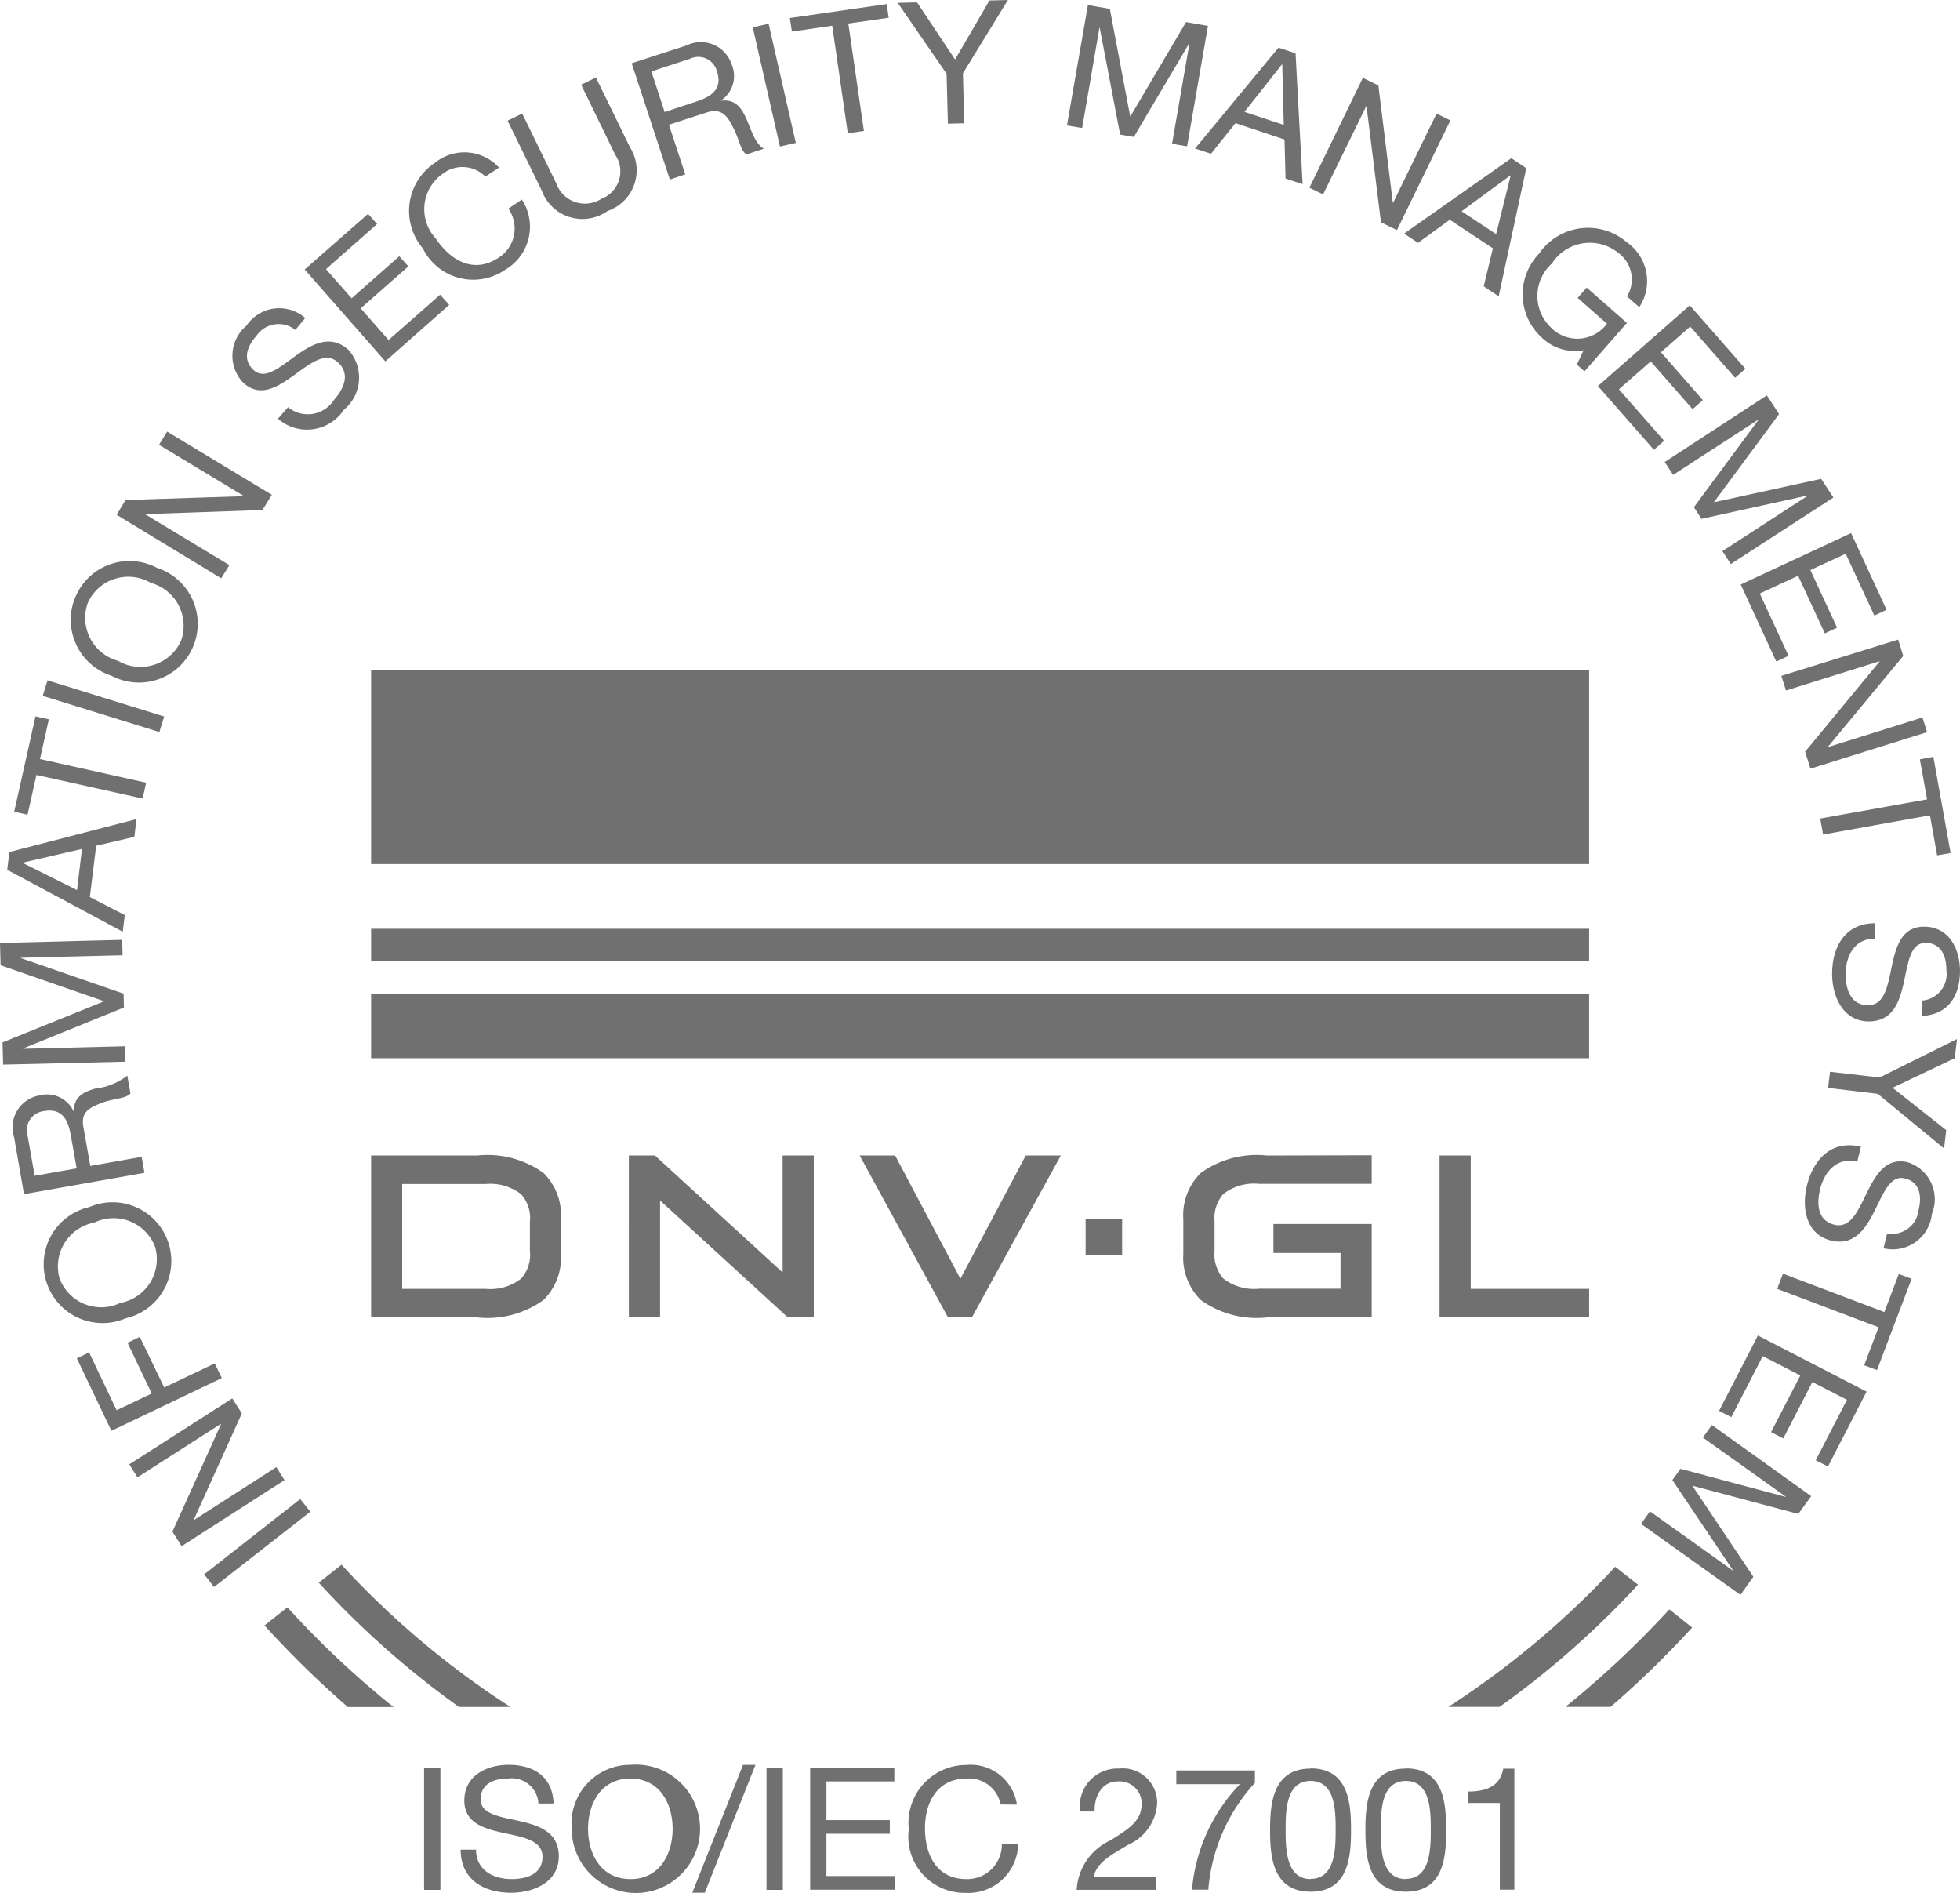 <svg id="iso_iec-27001" xmlns="http://www.w3.org/2000/svg" width="77.308" height="74.64" viewBox="0 0 77.308 74.64">
  <path id="Path_20901" data-name="Path 20901" d="M118.047,383.5a34.463,34.463,0,0,1-6.583,5.526h2.02a35.348,35.348,0,0,0,5.462-4.817Zm-50.237-.08-.9.708a35.333,35.333,0,0,0,5.531,4.9h2.029A34.23,34.23,0,0,1,67.809,383.42Zm52.371,1.761a37.5,37.5,0,0,1-4.1,3.846h1.781a38.131,38.131,0,0,0,3.221-3.13ZM65.675,385.1l-.905.715a38.953,38.953,0,0,0,3.289,3.218h1.8A36.628,36.628,0,0,1,65.675,385.1Z" transform="translate(-54.338 -321.717)" fill="#707070"/>
  <path id="Path_20902" data-name="Path 20902" d="M90.88,164.11h48.042v7.663H90.88Z" transform="translate(-76.242 -137.7)" fill="#707070"/>
  <path id="Path_20903" data-name="Path 20903" d="M90.88,227.59h48.042v1.278H90.88Z" transform="translate(-76.242 -190.964)" fill="#707070"/>
  <path id="Path_20904" data-name="Path 20904" d="M90.88,243.46h48.042v2.552H90.88Z" transform="translate(-76.242 -204.281)" fill="#707070"/>
  <path id="Path_20905" data-name="Path 20905" d="M8.442,62.582l-.388-.5,3.788-2.969.4.5ZM7.164,60.972,6.8,60.4l1.922-4.247v-.011l-3.3,2.115-.322-.512,4.061-2.6.379.591-1.9,4.2v.011l3.26-2.092.322.512Zm-2.77-4.549L3.031,53.565l.483-.232L4.6,55.612l1.385-.66-.954-2,.483-.232.963,1.994,1.994-.949.277.579ZM1.839,50.578A2.311,2.311,0,0,1,3.524,47.6a2.317,2.317,0,1,1,1.432,4.387A2.319,2.319,0,0,1,1.839,50.578Zm4.281-1.4a1.75,1.75,0,0,0-2.4-.966,1.756,1.756,0,0,0-1.371,2.2,1.75,1.75,0,0,0,2.4.966A1.752,1.752,0,0,0,6.121,49.183ZM.947,47.091.559,44.857A1.275,1.275,0,0,1,1.548,43.2a1.156,1.156,0,0,1,1.348.61h.013c.01-.57.395-.755.852-.883a2.526,2.526,0,0,0,1.26-.51l.124.7c-.161.212-.689.2-1.139.378s-.826.332-.718.941l.274,1.542,2.026-.359.111.631ZM2.79,44.759c-.1-.591-.346-1.069-1.037-.946a.762.762,0,0,0-.662.986l.277,1.567,1.656-.293ZM.124,41.981.1,41.106l4.011-1.622L.023,38.064,0,37.187l4.819-.126.016.608-4.009.1v.014l4.048,1.4.014.547L.918,41.342v.016l4.009-.1.016.608ZM.285,34.3l.084-.7,5.014-1.3L5.3,33l-1.506.351-.25,2.023,1.377.71-.079.657Zm2.753.8.195-1.622L.9,34.017v.014Zm-1.6-4.54-.351,1.567-.527-.117L1.4,28.249l.527.117-.35,1.566,4.188.933-.14.624Zm.248-3.119.19-.612,4.6,1.426-.19.612Zm1.289-3.9a2.313,2.313,0,0,1,3.221-1.146A2.317,2.317,0,1,1,4.4,26.648,2.316,2.316,0,0,1,2.973,23.541Zm4.156,1.753a1.753,1.753,0,0,0-1.181-2.308,1.753,1.753,0,0,0-2.477.764,1.753,1.753,0,0,0,1.181,2.308A1.755,1.755,0,0,0,7.129,25.293ZM4.6,20.3l.353-.583,4.66-.151v-.011L6.272,17.541l.322-.521,4.128,2.493-.372.6-4.615.161v.011l3.313,2-.322.52Zm7.048-7.29a1.054,1.054,0,0,0-1.532.233c-.361.4-.575.937-.106,1.355.443.4,1.023-.119,1.672-.581s1.366-.848,2.063-.219a1.639,1.639,0,0,1-.182,2.362,1.742,1.742,0,0,1-2.6.352l.4-.454a1.222,1.222,0,0,0,1.8-.274c.387-.433.678-1.032.161-1.5-.494-.441-1.092.056-1.736.518s-1.324.892-1.983.3a1.536,1.536,0,0,1,.113-2.253,1.556,1.556,0,0,1,2.323-.307Zm.37-2.383,2.5-2.193.356.4-2.017,1.78,1.012,1.149,1.881-1.658.358.4-1.881,1.654,1.1,1.25,2.033-1.786.358.4L15.2,14.25Zm7.126-3.664a1.271,1.271,0,0,0-1.694-.1A1.7,1.7,0,0,0,17.183,9.4c.615.912,1.53,1.4,2.489.758a1.364,1.364,0,0,0,.379-1.931l.533-.357a1.959,1.959,0,0,1-.654,2.765,2.218,2.218,0,0,1-3.252-.84,2.278,2.278,0,0,1,.483-3.379,1.847,1.847,0,0,1,2.522.193Zm5.71-1.143a1.693,1.693,0,0,1-.892,2.5,1.708,1.708,0,0,1-2.592-.8L20.021,4.759l.577-.28,1.348,2.763a1.2,1.2,0,0,0,1.772.6,1.158,1.158,0,0,0,.552-1.732L22.922,3.342l.583-.285Zm.06-3.325,2.157-.7a1.279,1.279,0,0,1,1.786.743,1.156,1.156,0,0,1-.416,1.421v.013c.565-.072.805.283,1,.718s.322.945.683,1.175l-.68.224c-.235-.13-.3-.655-.536-1.075-.211-.428-.445-.771-1.036-.578l-1.488.483.644,1.957-.607.206Zm2.577,1.5c.572-.187,1.012-.494.792-1.162a.762.762,0,0,0-1.071-.515l-1.52.5.523,1.6Zm2.2-2.916.625-.143,1.074,4.7-.627.143Zm3.134-.063-1.591.23L31.155.711l3.819-.55L35.052.7,33.46.927l.614,4.236-.635.092ZM37.98,2.893l.052,1.968-.644.018-.052-1.97L35.409.113l.762-.019,1.5,2.253L39.027.019,39.755,0ZM42.91.2l.865.15L44.58,4.6l2.2-3.729.865.15-.823,4.749-.593-.1.685-3.951H46.9L44.722,5.4l-.54-.093L43.377,1.1h-.013l-.681,3.948-.6-.1Zm7.519,1.678L51.1,2.1l.279,5.163-.673-.222L50.664,5.5l-1.933-.644-.966,1.207-.628-.208ZM49.084,4.411l1.551.513-.06-2.385h-.011Zm4.671-1.342.612.3.57,4.622h.013l1.712-3.51.546.266L55.1,9.073l-.631-.307L53.9,4.189h-.013l-1.7,3.476-.54-.262Zm5.856,3.17.59.393-1.089,5.053-.59-.393.362-1.5-1.7-1.126-1.252.911-.551-.365ZM57.648,8.331l1.363.9.575-2.314h-.011Zm4.814,5.481a1.887,1.887,0,0,1-1.633-.483A2.309,2.309,0,0,1,60.708,10a2.338,2.338,0,0,1,3.45-.452,1.866,1.866,0,0,1,.5,2.565l-.483-.422A1.3,1.3,0,0,0,63.8,9.949a1.778,1.778,0,0,0-2.59.444,1.718,1.718,0,0,0-.027,2.533,1.452,1.452,0,0,0,2.2-.161l-1.155-1.017.356-.406,1.587,1.392-1.675,1.91-.3-.266Zm4.188-1.77,2.194,2.5-.406.356-1.772-2.02L65.513,13.89l1.653,1.889-.406.356-1.651-1.883-1.255,1.1,1.783,2.029-.4.36-2.21-2.517Zm3.039,3.55.483.737L67.6,19.807l4.231-.925.483.737-4.046,2.623-.332-.51L71.3,19.55v-.011l-4.188.921-.3-.459,2.547-3.445v-.011l-3.366,2.182-.332-.509Zm3.323,5.43,1.4,3.025-.483.227L72.8,21.836l-1.393.644,1.052,2.272-.483.225-1.052-2.272-1.514.7,1.136,2.456-.483.227L68.659,23.05Zm1.857,4.2.2.644L72.1,29.448v.013l3.727-1.168.182.579-4.6,1.44-.211-.669,2.936-3.555v-.013l-3.69,1.155-.182-.579Zm1.14,6.3-.285-1.579.532-.1.681,3.793-.532.095-.283-1.58-4.214.758-.114-.631Zm-.216,7.935a1.053,1.053,0,0,0,.979-1.2c0-.541-.2-1.078-.829-1.075-.594,0-.678.772-.849,1.55s-.435,1.54-1.38,1.547c-1.026,0-1.45-1-1.45-1.873,0-1.078.515-1.992,1.688-2v.607c-.805,0-1.156.681-1.152,1.41,0,.579.188,1.218.884,1.215.66,0,.772-.774.936-1.543s.382-1.547,1.266-1.553c.978,0,1.416.863,1.421,1.738,0,.985-.456,1.736-1.514,1.783Zm-1.73,3.677L72.105,42.9l.076-.636,1.959.224,3.049-1.514-.089.756-2.451,1.165,2.115,1.67-.084.724Zm.369,5.505a1.053,1.053,0,0,0,1.242-.924c.13-.523.069-1.094-.54-1.244-.577-.143-.847.583-1.2,1.287s-.805,1.386-1.719,1.16c-1-.246-1.155-1.32-.944-2.171.258-1.048.987-1.806,2.128-1.526l-.145.591c-.788-.195-1.289.377-1.464,1.083-.138.563-.116,1.229.559,1.4.644.161.939-.56,1.289-1.267s.751-1.4,1.611-1.194a1.527,1.527,0,0,1,.95,2.034,1.553,1.553,0,0,1-1.907,1.357Zm-.108,3.1.569-1.5.506.19-1.366,3.6-.506-.19.57-1.5-4-1.514.227-.6Zm-.7,3.138-1.524,2.953-.483-.246,1.231-2.385-1.363-.7-1.147,2.224-.483-.248,1.155-2.235-1.482-.763-1.24,2.407-.483-.248,1.532-2.971ZM71.439,59l-.511.7L66.75,58.586l2.408,3.594-.511.713-3.92-2.8.353-.494,3.262,2.33.008-.011-2.387-3.553.322-.444,4.138,1.106.008-.01-3.265-2.329.354-.494Z" transform="translate(0)" fill="#707070"/>
  <path id="Path_20906" data-name="Path 20906" d="M102.076,283.1l5.035,4.611V283.1h1.229v6.384h-1.023l-5.04-4.611v4.611h-1.231V283.1Zm36.846,6.384v-1.126h-4.671V283.1h-1.229v6.384Zm-25.288,0h.942l3.508-6.384H116.7l-2.577,4.858L111.55,283.1h-1.4Zm12.581-6.384a3.77,3.77,0,0,0-2.606.684,2.328,2.328,0,0,0-.694,1.822v1.37a2.349,2.349,0,0,0,.694,1.825,3.77,3.77,0,0,0,2.606.684h4.13V285.8H126.47v1.143h2.646v1.41h-3.221a1.966,1.966,0,0,1-1.406-.407,1.442,1.442,0,0,1-.341-1.075V285.7a1.443,1.443,0,0,1,.341-1.078,1.968,1.968,0,0,1,1.406-.406h4.45V283.09Zm-34.109,5.258H95.4a1.969,1.969,0,0,0,1.4-.407,1.41,1.41,0,0,0,.343-1.089V285.72a1.409,1.409,0,0,0-.343-1.091,1.984,1.984,0,0,0-1.4-.406H92.106Zm6.262-1.382a2.361,2.361,0,0,1-.694,1.825,3.778,3.778,0,0,1-2.606.684H90.88V283.1h4.188a3.773,3.773,0,0,1,2.606.684,2.339,2.339,0,0,1,.694,1.822Zm22.134-1.381h-1.44v1.439h1.44Z" transform="translate(-76.242 -237.533)" fill="#707070"/>
  <path id="Path_20907" data-name="Path 20907" d="M103.85,432.574h.644v4.815h-.644Zm4.51,1.41a1.054,1.054,0,0,0-1.2-.985c-.54,0-1.079.2-1.079.822,0,.594.768.682,1.545.858s1.538.444,1.538,1.389c0,1.025-1.005,1.436-1.883,1.436-1.079,0-1.989-.526-1.989-1.7h.607c0,.8.673,1.16,1.4,1.16.58,0,1.221-.182,1.221-.877,0-.66-.768-.774-1.538-.943s-1.545-.393-1.545-1.275c0-.978.87-1.41,1.748-1.41.986,0,1.735.465,1.772,1.524Zm3.626-1.524a2.531,2.531,0,1,1-2.313,2.522A2.312,2.312,0,0,1,111.986,432.46Zm0,4.506c1.174,0,1.667-1.012,1.667-1.983S113.16,433,111.986,433s-1.669,1.011-1.669,1.981.494,1.983,1.669,1.983Zm4.444-4.506h.491l-2,5.044h-.493Zm.926.114H118v4.815h-.644Zm1.722,0h3.32v.539h-2.679v1.526h2.5v.539h-2.5v1.666h2.706v.539h-3.347Zm7.512,1.448A1.27,1.27,0,0,0,125.24,433c-1.147,0-1.633.945-1.633,1.949,0,1.1.483,2.016,1.64,2.016a1.364,1.364,0,0,0,1.392-1.389h.644a1.964,1.964,0,0,1-2.086,1.931A2.213,2.213,0,0,1,122.969,435a2.283,2.283,0,0,1,2.281-2.536,1.843,1.843,0,0,1,1.984,1.564Zm3.136.277a1.486,1.486,0,0,1,1.538-1.693,1.356,1.356,0,0,1,1.5,1.376,1.914,1.914,0,0,1-1.161,1.638c-.594.37-1.227.668-1.342,1.262h2.456v.505H129.59a2.287,2.287,0,0,1,1.343-1.955c.805-.5,1.221-.8,1.221-1.456a.872.872,0,0,0-.925-.864c-.668,0-.95.615-.931,1.188Zm6.892-1.126a7.064,7.064,0,0,0-1.835,4.208h-.644a6.849,6.849,0,0,1,1.891-4.16H133.52v-.539h3.1Zm2.2-.573c1.5,0,1.593,1.376,1.593,2.435s-.1,2.427-1.593,2.427-1.6-1.374-1.6-2.419.1-2.435,1.6-2.435Zm0,4.356c.979,0,.986-1.213.986-1.931s0-1.931-.986-1.931-.986,1.215-.986,1.931.006,1.939.986,1.939Zm3.754-4.356c1.5,0,1.591,1.376,1.591,2.435s-.093,2.427-1.591,2.427-1.593-1.376-1.593-2.427.1-2.427,1.593-2.427Zm0,4.356c.978,0,.984-1.213.984-1.931s0-1.931-.984-1.931-.986,1.215-.986,1.931.006,1.939.986,1.939Zm4.281.425h-.573v-3.418h-1.243v-.451c.656,0,1.25-.175,1.377-.9h.44Z" transform="translate(-87.123 -362.865)" fill="#707070"/>
</svg>
